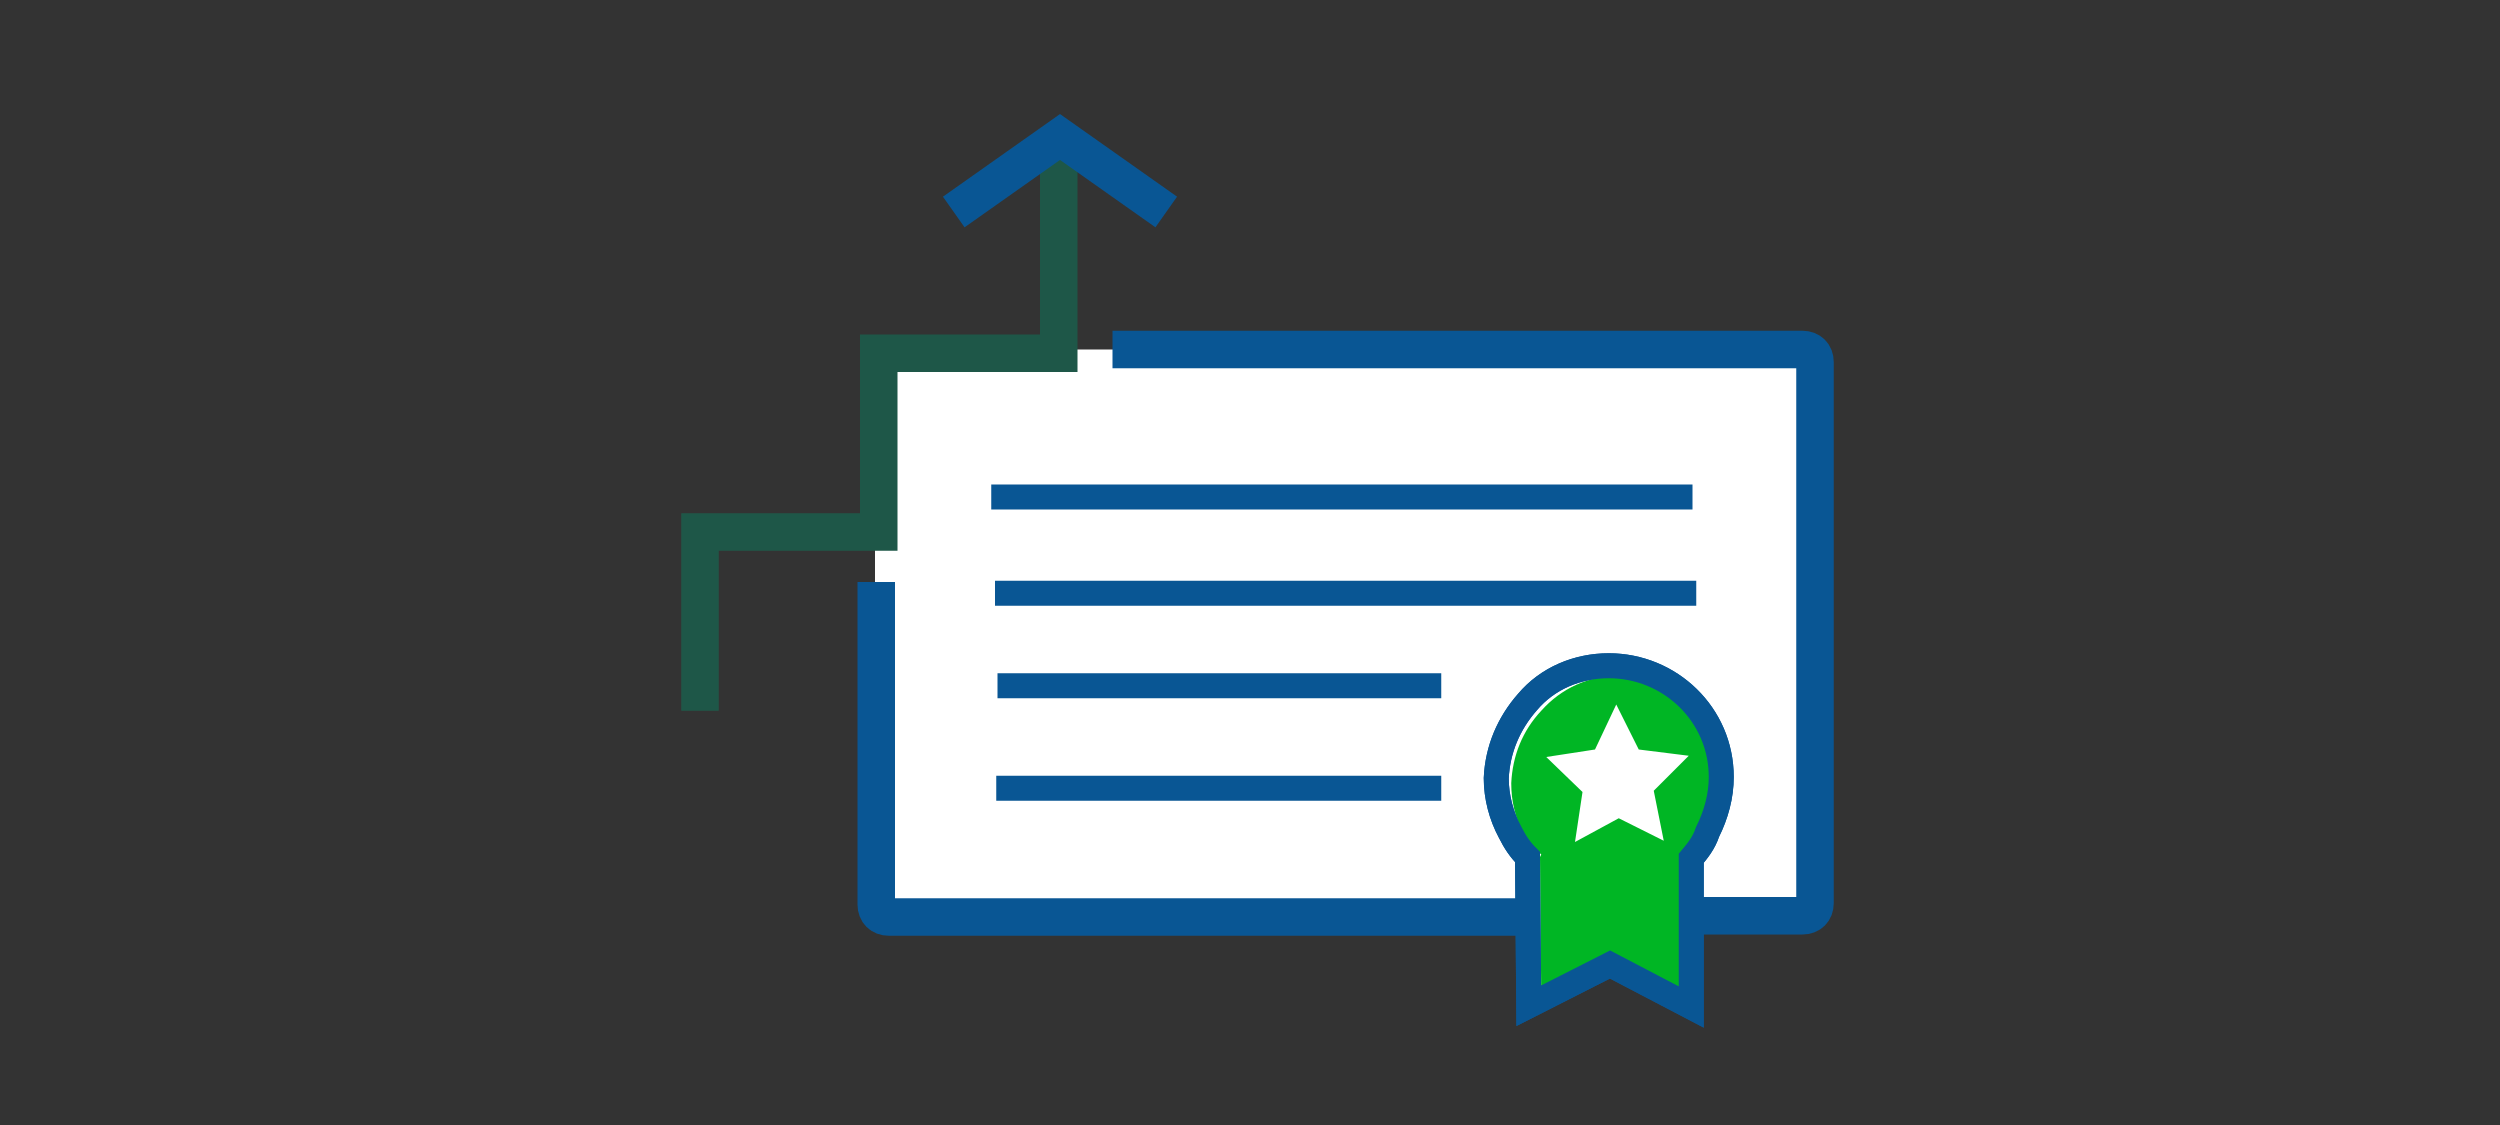 <?xml version="1.0" encoding="utf-8"?>
<!-- Generator: Adobe Illustrator 24.1.2, SVG Export Plug-In . SVG Version: 6.00 Build 0)  -->
<svg version="1.1" id="Layer_1" xmlns="http://www.w3.org/2000/svg" xmlns:xlink="http://www.w3.org/1999/xlink" x="0px" y="0px"
	 viewBox="0 0 200 90" style="enable-background:new 0 0 200 90;" xml:space="preserve">
<rect x="0" y="0" width="200" height="90" fill="#333333" stroke="none"/>
<style type="text/css">
	.st0{fill:#FFFFFF;}
	.st1{fill:none;stroke:#095694;stroke-width:3;stroke-miterlimit:10;}
	.st2{fill:none;stroke:#095694;stroke-width:2;stroke-miterlimit:10;}
	.st3{fill:#00B624;}
	.st4{fill:none;stroke:#1E5748;stroke-width:3;stroke-miterlimit:10;}
</style>
<g id="SteprateCDs_smp_200x90">
	<g id="Group_634" transform="translate(54.5 9.16)">
		<g id="Group_627">
			<g id="Layer1_1_MEMBER_0_FILL_4_">
				<path id="Path_1673" class="st0" d="M81,59.5v11.9l-6.5-3.4l-6.5,3.3L68,59.5l0,0c-0.6-0.6-1-1.2-1.4-2
					c-0.7-1.3-1.1-2.8-1.1-4.3c0.1-2.3,1-4.4,2.5-6.1c1.6-1.9,4-2.9,6.5-2.9c4.9,0,9,3.9,9,8.9c0,1.5-0.4,3-1.1,4.4
					C82,58.2,81.6,58.9,81,59.5L81,59.5z"/>
			</g>
		</g>
		<rect id="Rectangle_241" x="15.5" y="18.8" class="st0" width="75" height="45"/>
		<g id="Group_628">
			<path id="Path_1674" class="st1" d="M34.5,18.8h55.2c0.6,0,1,0.4,1,1v43.3c0,0.6-0.4,1-1,1H70"/>
		</g>
		<g id="Group_629">
			<path id="Path_1675" class="st1" d="M67.7,64.2H16.6c-0.6,0-1-0.4-1-1V37.4"/>
		</g>
		<g id="Group_630">
			<path id="Path_1676" class="st0" d="M81.1,47.4c-1.6-1.6-3.8-2.5-6.1-2.5c-2.4,0-4.6,1-6.2,2.8c-1.5,1.6-2.3,3.6-2.4,5.8
				c0,1.4,0.3,2.8,1,4c0.4,0.6,0.8,1.2,1.4,1.7l-0.1,0.2l0.1,11.3l5.4-2.7l6.6,3.2l0.3-11.8l0,0c0.5-0.6,1-1.2,1.3-1.9
				C84.4,54.2,83.8,50.1,81.1,47.4L81.1,47.4z M80.7,51.6l-2.8,2.7l0.7,3.8L78.3,58l0.1,0.4l-3.5-1.8l-3.5,1.8l0.6-3.1l0.2-1
				l-2.9-2.8l0.1,0l-0.1-0.1l3.9-0.6l1.7-3.6l1.8,3.6l4,0.5l-0.2,0.2L80.7,51.6z"/>
		</g>
		<path id="Path_1677" class="st2" d="M80.9,30.6"/>
		<path id="Path_1678" class="st2" d="M25.8,30.6"/>
		<path id="Path_1679" class="st2" d="M80.4,38.1"/>
		<path id="Path_1680" class="st2" d="M25.3,38.1"/>
		<line id="Line_113" class="st2" x1="25.3" y1="45.7" x2="60.8" y2="45.7"/>
		<line id="Line_114" class="st2" x1="25.2" y1="53.9" x2="60.8" y2="53.9"/>
		<g id="Group_631">
			<g id="Layer1_1_MEMBER_0_FILL_3_">
				<path id="Path_1681" class="st2" d="M80.8,59.5v11.9l-6.5-3.4l-6.5,3.3l-0.1-11.9l0,0c-0.6-0.6-1-1.2-1.4-2
					c-0.7-1.3-1.1-2.8-1.1-4.3c0.1-2.3,1-4.4,2.5-6.1c1.6-1.9,4-2.9,6.5-2.9c4.9,0,9,3.9,9,8.9c0,1.5-0.4,3-1.1,4.4
					C81.8,58.3,81.3,58.9,80.8,59.5L80.8,59.5z"/>
			</g>
		</g>
		<g id="Group_632">
			<g id="Layer1_1_MEMBER_0_FILL_2_">
				<path id="Path_1682" class="st3" d="M81.1,47.4c-1.6-1.6-3.8-2.5-6.1-2.5c-2.4,0-4.6,1-6.2,2.8c-1.5,1.6-2.3,3.6-2.4,5.8
					c0,1.4,0.3,2.8,1,4c0.4,0.6,0.8,1.2,1.4,1.7l-0.1,0.2l0.1,11.3l5.4-2.7l6.6,3.2l0.3-11.8l0,0c0.5-0.6,1-1.2,1.3-1.9
					C84.4,54.2,83.8,50.1,81.1,47.4L81.1,47.4z M78.6,58.1L75,56.3l-3.5,1.9l0.6-4l-2.9-2.8l3.9-0.6l1.7-3.6l1.8,3.6l4,0.5l-2.8,2.8
					L78.6,58.1z"/>
			</g>
		</g>
		<line id="Line_115" class="st2" x1="24.8" y1="30.6" x2="80.9" y2="30.6"/>
		<path id="Path_1683" class="st2" d="M81.4,38.1"/>
		<path id="Path_1684" class="st2" d="M26.3,38.1"/>
		<path id="Path_1685" class="st2" d="M60.8,45.7"/>
		<path id="Path_1686" class="st2" d="M25.3,45.7"/>
		<path id="Path_1687" class="st2" d="M60.8,53.9"/>
		<path id="Path_1688" class="st2" d="M25.2,53.9"/>
		<g id="Group_633">
			<g id="Layer1_1_MEMBER_0_FILL_1_">
				<path id="Path_1689" class="st2" d="M80.8,59.5v11.9l-6.5-3.4l-6.5,3.3l-0.1-11.9l0,0c-0.6-0.6-1-1.2-1.4-2
					c-0.7-1.3-1.1-2.8-1.1-4.3c0.1-2.3,1-4.4,2.5-6.1c1.6-1.9,4-2.9,6.5-2.9c4.9,0,9,3.9,9,8.9c0,1.5-0.4,3-1.1,4.4
					C81.8,58.3,81.3,58.9,80.8,59.5L80.8,59.5z"/>
			</g>
		</g>
		<line id="Line_116" class="st2" x1="25.1" y1="38.3" x2="81.2" y2="38.3"/>
		<path id="Path_1690" class="st4" d="M30.2,1.8v17.3H15.8v14.3H1.5v14.3"/>
		<path id="Path_1691" class="st1" d="M21.8,7.8l8.5-6l8.5,6"/>
	</g>
</g>
</svg>
